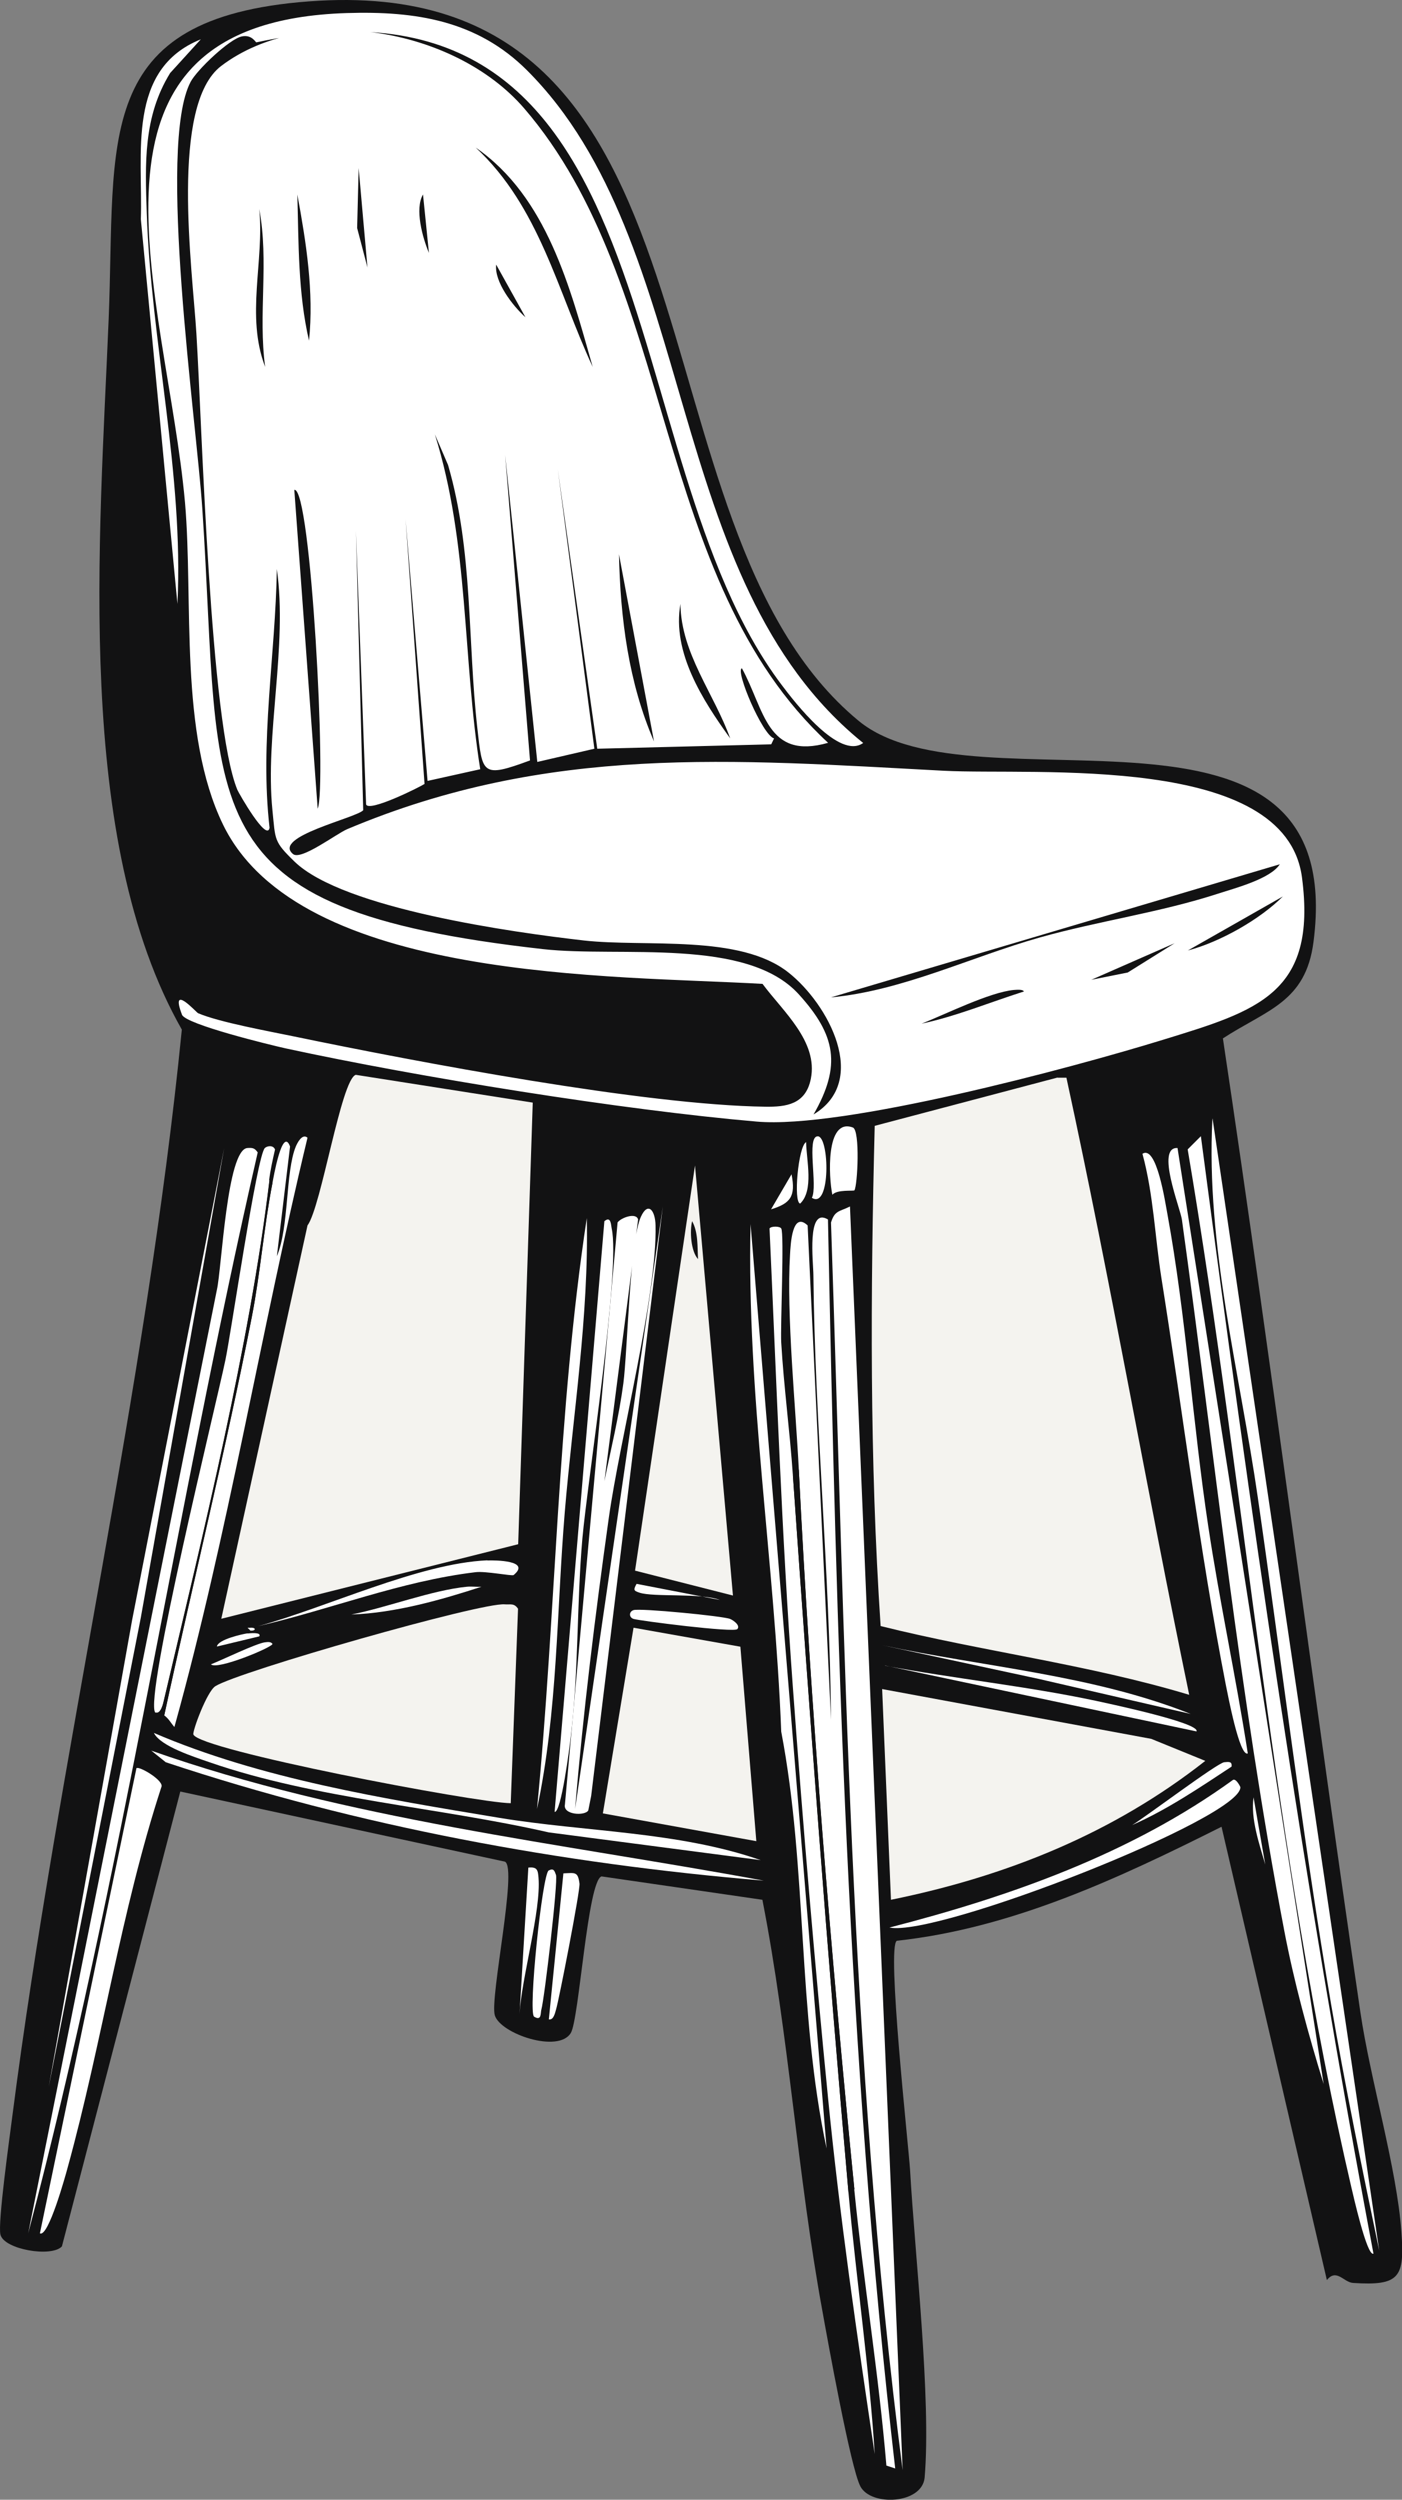 <svg viewBox="0 0 92.37 164.66" xmlns="http://www.w3.org/2000/svg" data-name="Layer 2" id="b"><rect x="0" y="0" width="92.37" height="164.66" fill="#808080" stroke="none"/>
  <g data-name="Layer 1" id="c">
    <g data-name="Generative Object" id="d">
      <g>
        <path fill="#121213" d="M20.36.09c28.48-2.14,20.46,34.42,36.22,47.4,7.66,6.3,32.31-3.67,29.96,14.55-.51,3.98-3.07,4.47-5.97,6.36,3.2,21.36,5.92,42.79,9.06,64.16.65,4.42,2.4,10.25,2.7,14.45.22,3-.1,3.57-3.18,3.37-.63-.04-1.09-.98-1.73-.19l-6.94-29.86c-6.76,3.39-13.77,6.68-21.39,7.51-.69.31.77,13.48.87,15.12.32,5.56,1.4,15.1.96,20.23-.15,1.76-3.55,1.93-4.24.58-.64-1.24-2.15-9.61-2.5-11.56-1.64-8.95-2.2-18.13-3.95-27.07l-10.6-1.54c-.92.31-1.47,9.38-2.02,10.31-.81,1.36-4.64.06-5.01-1.16-.34-1.13,1.51-9.71.67-10.12l-21.39-4.62-7.8,29.96c-.67.74-3.81.21-4.05-.77-.19-.76.61-6.44.77-7.71,3.06-23.79,8.81-47.77,11.18-71.67-7.1-12.49-5.42-32.23-4.82-46.82C7.64,9.19,5.98,1.17,20.36.09Z"></path>
        <g>
          <path fill="#f4f3ef" d="M69.68,70.99c.19,0,.39,0,.58,0,2.92,13.43,5.29,27.14,8.09,40.65-6.67-2.01-13.6-2.85-20.33-4.53-.73-10.93-.67-21.97-.39-32.95l12.04-3.18Z"></path>
          <path fill="#f4f3ef" d="M23.44,70.8l11.66,1.83-.96,29.09-19.56,4.91,5.68-25.91c.91-1.23,2.21-9.61,3.18-9.92Z"></path>
          <path fill="#f4f3ef" d="M33.26,105.68c.36.03.61-.1.87.29l-.48,12.81c-2.38-.04-20.56-3.51-20.91-4.53-.07-.21.89-2.83,1.45-3.18,1.54-.97,17.53-5.54,19.07-5.39Z"></path>
          <path fill="#f4f3ef" d="M58.12,111.26l17.73,3.28,3.56,1.45c-6.09,4.79-13.12,7.61-20.71,9.15l-.58-13.87Z"></path>
          <polygon fill="#f4f3ef" points="41.74 107.22 48.78 108.47 49.83 121.28 39.72 119.45 41.74 107.22"></polygon>
          <path fill="#fff" d="M56.29,144.21c-1.56-15.68-2.88-31.65-3.66-47.4-.21-4.16-.82-10.21-.58-14.16.04-.7.14-2.89,1.16-1.93l1.54,32.56c-.08-9.76-1.06-19.53-1.16-29.29,0-.81-.46-4.53.96-3.66.56,27.48,1.28,54.98,4.43,82.27l-.58-.19c-.51-6.09-1.51-12.13-2.12-18.21Z"></path>
          <path fill="#fff" d="M56,79.47l3.47,83.24c-3.52-27.24-3.78-54.73-4.72-82.18.25-.82.57-.71,1.25-1.06Z"></path>
          <path fill="#fff" d="M43.67,79.47l-4.72,38.82-.19.96c-.2.38-1.69.31-1.54-.39l3.47-38.34c.24-.32,1.23-.67,1.35-.19l-2.22,17.24c.43-2.12.97-4.31,1.25-6.45s.42-9.4,1.16-10.98c.46-1,.94-.43.96.58.11,4.56-2.37,14.18-3.08,19.27-.89,6.36-1.69,12.79-2.22,19.17l5.78-39.69Z"></path>
          <path fill="#fff" d="M79.12,74.85c3.24,24.62,6.76,49.19,11.37,73.6-.43.21-1.35-3.94-1.45-4.34-5.17-22.22-6.98-45.87-10.79-68.4l.87-.87Z"></path>
          <path fill="#fff" d="M52.24,97.2c1.1,15.75,2.27,31.5,3.66,47.21.51,5.73,1.38,11.59,1.73,17.24-1.16-7.76-2.31-15.67-3.08-23.51-.88-8.91-1.66-18.06-2.31-26.97-.74-10.06-1.08-20.17-1.54-30.25.1-.16.67-.16.77,0,.21.31-.06,6.46,0,7.51.17,2.91.57,5.86.77,8.77Z"></path>
          <path fill="#fff" d="M16.31,75.62c.34-.02.46,0,.67.29-5.42,23.64-8.93,47.71-15.12,71.19l12.43-62.14c.32-1.41.66-9.28,2.02-9.34Z"></path>
          <path fill="#fff" d="M77.58,75.62l9.63,61.66c-1.02-3.31-1.95-6.71-2.6-10.12-2.96-15.53-4.58-31.24-6.74-46.82-.11-.77-1.74-4.8-.29-4.72Z"></path>
          <path fill="#fff" d="M79.89,73.69l10.98,74.56c-1.13-5.4-2.25-10.85-3.18-16.28-1.89-11.07-3.22-22.26-4.82-33.33-1.19-8.25-3.43-16.59-2.99-24.95Z"></path>
          <path fill="#fff" d="M10.82,113c1.89-8.76,4.06-17.5,5.78-26.3.56-2.89.79-5.89,1.35-8.77.05-.27.65-3.78,1.16-2.41l-.87,7.23c.81-1.89.56-5.56,1.25-7.23.09-.21.41-.88.77-.58-3.09,12.86-5.25,26.16-8.77,38.82-.27-.31-.33-.5-.67-.77Z"></path>
          <path fill="#fff" d="M8.99,116.47c.19-.15,1.86.84,1.64,1.25-2.67,8.18-3.89,16.77-6.17,25.05-.15.56-1.28,4.64-1.83,4.34l6.36-30.64Z"></path>
          <polygon fill="#fff" points="14.77 75.62 9.28 106.54 3.21 137.47 8.7 106.74 14.77 75.62"></polygon>
          <path fill="#fff" d="M17.75,77.74c-1.28,10.79-4.43,23.53-6.94,34.2-.06.25-.2.99-.58.87-.75-.92,4.05-20.47,4.62-23.22.38-1.81,2.08-13.48,2.6-13.97.15-.14.55-.21.67.1-.15.64-.31,1.38-.39,2.02Z"></path>
          <path fill="#fff" d="M49.45,80.63l5.01,60.89c-1.94-9.07-1.25-18.36-2.99-27.46-.43-11.19-2.28-22.22-2.02-33.43Z"></path>
          <path fill="#fff" d="M75.27,76c.94-.6,1.5,3.22,1.64,3.95,1.24,6.77,1.67,13.81,2.7,20.62.75,4.98,1.83,9.95,2.6,14.93-.55.25-1.33-3.96-1.45-4.53-1.74-8.94-2.83-17.92-4.24-26.78-.43-2.73-.52-5.5-1.25-8.19Z"></path>
          <path fill="#fff" d="M39.82,80.44c.44-.36.43.25.48.48.6,2.64-1.59,16.62-1.93,20.42-.38,4.34-.24,8.76-.77,13.1-.07.6-.62,4.98-1.06,4.91l3.28-38.92Z"></path>
          <path fill="#fff" d="M9.95,115.31c13,4.58,26.84,6.07,40.37,8.57-13.39-1.12-26.68-3.57-39.4-7.8l-.96-.77Z"></path>
          <path fill="#fff" d="M38.66,80.24c.14,6.47-.91,12.94-1.45,19.36-.54,6.51-.46,13.14-1.83,19.56,1.26-12.94,1.33-26.04,3.28-38.92Z"></path>
          <path fill="#fff" d="M10.14,114.15c7.05,3.03,15.15,4.33,22.74,5.59,5.7.94,11.78.89,17.24,2.79l-13.97-1.83c-7.21-1.65-15.37-2.2-22.35-4.62-1-.35-3.23-1.05-3.66-1.93Z"></path>
          <path fill="#121213" d="M56.29,144.21l-.39.19c-1.39-15.71-2.56-31.45-3.66-47.21l.39-.39c.78,15.75,2.1,31.71,3.66,47.4Z"></path>
          <path fill="#fff" d="M13.23,2.59l-2.02,2.22c-1.78,2.89-1.65,5.97-1.54,9.25.28,8.52,2.44,17.14,2.02,25.72l-2.41-25.34c.14-4.3-.95-9.88,3.95-11.85Z"></path>
          <path fill="#fff" d="M81.24,117.24c.2-.1.48.45.48.48.12,2.02-19.95,9.89-23.12,9.25,7.99-2.06,15.9-4.85,22.64-9.73Z"></path>
          <path fill="#121213" d="M17.95,77.93c-.56,2.88-.79,5.88-1.35,8.77-1.72,8.8-3.89,17.54-5.78,26.3-.07-.05-.3.15-.58-.19.38.12.52-.62.58-.87,2.51-10.67,5.65-23.41,6.94-34.2l.19.19Z"></path>
          <path fill="#fff" d="M58.31,109.72c4.59.86,9.3,1.34,13.87,2.31.54.12,6.92,1.45,6.65,2.02l-20.52-4.34Z"></path>
          <path fill="#fff" d="M32.11,102.79c.54-.02,2.89,0,1.73.96-.1.08-1.85-.27-2.5-.19-4.94.59-9.54,2.45-14.35,3.56,4.43-1.19,10.61-4.15,15.12-4.34Z"></path>
          <path fill="#fff" d="M37.12,123.4c.78-.03.95-.13,1.06.67.06.42-1.35,7.65-1.54,8.28-.07.23-.16.73-.48.67l.96-9.63Z"></path>
          <path fill="#fff" d="M58.12,108.37c6.77,1.45,13.84,1.95,20.33,4.53l-10.02-2.31-10.31-2.22Z"></path>
          <path fill="#fff" d="M56.19,74.27c.49.18.31,3.85.1,4.14-.04.06-1.15-.07-1.45.29-.24-1.11-.46-5.1,1.35-4.43Z"></path>
          <path fill="#fff" d="M36.15,123.21c.33-.17.38.02.48.29.15.42-.76,8.15-.96,8.86-.07.23.03.79-.48.48-.41-.25.54-9.41.96-9.63Z"></path>
          <path fill="#fff" d="M34.81,123.02c.59-.06.63.17.67.67.18,2.12-1.12,6.62-1.25,8.96l.58-9.63Z"></path>
          <path fill="#fff" d="M41.74,106.06c.42-.14,5.9.39,6.36.58.2.08.7.42.48.67s-6.47-.55-6.84-.67c-.31-.1-.31-.48,0-.58Z"></path>
          <path fill="#fff" d="M53.88,74.85c.77.01.86,4.84-.39,4.05.4-.76-.38-4.06.39-4.05Z"></path>
          <path fill="#fff" d="M30.76,104.52c.32-.03.65.02.96,0-2.6.85-5.68,1.73-8.57,1.83,2.34-.46,5.29-1.6,7.61-1.83Z"></path>
          <path fill="#fff" d="M80.66,116.08c.27-.02.53-.08.48.29-2.1,1.38-4.23,2.83-6.55,3.85.83-.49,5.63-4.11,6.07-4.14Z"></path>
          <path fill="#fff" d="M53.11,75.23c.02,1.21.52,3.17-.39,4.05-.46-.06-.13-3.76.39-4.05Z"></path>
          <path fill="#fff" d="M41.94,104.33l5.49,1.06c-1.24-.47-4.37-.17-5.3-.48-.4-.13-.4-.19-.19-.58Z"></path>
          <path fill="#fff" d="M17.47,108.18c.16-.02.37-.05.48.1.08.2-3.67,1.76-4.05,1.35.72-.28,2.98-1.38,3.56-1.45Z"></path>
          <path fill="#fff" d="M82.59,118.39l.77,4.43c-.4-1.39-.97-3.02-.77-4.43Z"></path>
          <path fill="#fff" d="M52.15,77.35c.29,1.47-.08,1.92-1.35,2.31l1.35-2.31Z"></path>
          <path fill="#121213" d="M35.58,105.87c.61.57.29,2.34-.19,2.89l.19-2.89Z"></path>
          <path fill="#fff" d="M16.31,107.6c.11-.01.95-.11.77.19l-2.79.67c.06-.47,1.72-.83,2.02-.87Z"></path>
          <path fill="#121213" d="M15.15,70.99c.12.02.29,2.1-.19,2.31-.29-.26.03-2.34.19-2.31Z"></path>
          <path fill="#121213" d="M2.05,141.9c.14.82-.05,1.76-.39,2.5-.22-.82.06-1.75.39-2.5Z"></path>
          <path fill="#121213" d="M46.17,74.27c.18.07.2.92-.19.77-.26-.1.1-.56.19-.77Z"></path>
          <path fill="#121213" d="M87.6,146.91c.08,0,.18.77.19.96-.47.1-.31-.96-.19-.96Z"></path>
          <path fill="#121213" d="M22.86,67.53s.3.26.48.29c-.34.33-.85-.1-.48-.29Z"></path>
          <path fill="#fff" d="M16.31,107.22h.19c.38-.03.38.22,0,.19l-.19-.19Z"></path>
          <g>
            <path fill="#fff" d="M22.86.86c4.52-.14,8.57.49,11.85,3.76,11.48,11.45,8.81,33.56,22.16,44.32-1.57,1.13-4.49-2.65-5.39-3.85C39.98,29.82,44.76-3.2,16.89,2.79c-.05.01-.29-.53-.96-.39-.82.17-2.96,2.21-3.37,2.99-2.23,4.21.39,22.38.77,28.13,1.34,20.04-1.28,26.34,22.45,29,5.11.57,13.43-.81,16.86,2.99,2.42,2.67,2.81,4.68.96,7.9,3.7-2.22.97-7.27-1.64-9.34-3.21-2.56-9.4-1.66-13.49-2.12-4.57-.52-15.86-2.08-19.07-5.2-1.37-1.33-1.25-1.4-1.45-3.37-.5-5.01,1.01-10.78.29-15.9-.09,5.69-1.13,11.37-.48,17.05-.18.96-2.02-2.27-2.12-2.5-1.81-4.38-2.32-23.91-2.7-30.06-.26-4.25-1.76-15.06,1.64-17.63C20.07.18,29.92,1.8,34.52,7.12c10.08,11.68,8.38,31.04,20.04,41.81-4.05,1.15-4.18-2.18-5.68-4.91-.46.13,1.36,4.42,2.12,4.62l-.19.39-11.46.29-2.6-18.4,2.41,18.4-3.76.87-2.12-20.23,1.64,20.13c-3.19,1.18-3.13.89-3.47-2.12-.65-5.76-.28-11.67-1.93-17.34l-.87-2.02c2.26,7.2,1.82,14.73,2.99,22.06l-3.47.77-1.45-17.24,1.25,17.44c-.38.24-3.66,1.87-3.85,1.35l-.67-18.02.48,18.4c-.45.51-6.03,1.75-4.62,2.89.53.43,2.84-1.33,3.56-1.64,13.28-5.6,25.36-4.59,39.31-3.85,6.07.32,22.52-1.19,23.6,7.03,1.01,7.67-2.98,8.79-9.15,10.69s-21.12,5.89-26.78,5.39c-8.91-.77-22.24-2.92-31.02-4.82-.95-.21-6.6-1.58-6.84-2.22-.81-2.13.95-.14,1.06-.1,1.39.6,4.73,1.2,6.36,1.54,8.11,1.68,23.07,4.52,31.02,4.62,1.37.02,2.65-.15,2.99-1.83.5-2.47-1.86-4.47-3.18-6.26-9.8-.57-30.51-.12-35.55-10.5-2.91-6-1.94-14.68-2.5-21.19C10.99,19.6,3.52,1.46,22.86.86Z"></path>
            <g>
              <path fill="#121213" d="M84.32,56.93c-.62.96-2.91,1.56-4.05,1.93-3.84,1.25-7.88,1.8-11.75,2.89-4.55,1.28-9.05,3.51-13.78,3.95l29.58-8.77Z"></path>
              <path fill="#121213" d="M31.34,9.72c4.7,3.25,6.22,9.22,7.71,14.45-2.32-5-3.51-10.55-7.71-14.45Z"></path>
              <path fill="#121213" d="M19.39,32.27c1.1-.25,2.14,19.63,1.54,21l-1.54-21Z"></path>
              <path fill="#121213" d="M19.59,12.81c.58,3.15,1.1,6.41.77,9.63-.73-3.14-.68-6.43-.77-9.63Z"></path>
              <path fill="#121213" d="M40.78,36.51l2.31,12.33c-1.68-3.87-2.22-8.14-2.31-12.33Z"></path>
              <path fill="#121213" d="M44.83,39.78c.04,3.27,2.21,5.89,3.28,8.86-1.79-2.48-3.85-5.66-3.28-8.86Z"></path>
              <path fill="#121213" d="M17.08,13.77c.65,3.44-.08,6.94.39,10.4-1.29-3.37-.05-6.96-.39-10.4Z"></path>
              <path fill="#121213" d="M84.52,59.05c-1.51,1.51-4.13,3-6.26,3.56l6.26-3.56Z"></path>
              <polygon fill="#121213" points="77.39 62.13 74.3 64.06 71.9 64.54 77.39 62.13"></polygon>
              <path fill="#121213" d="M66.79,65.21c.16-.01.6-.06.67.1-2.21.7-4.45,1.63-6.74,2.12,1.57-.62,4.48-2.07,6.07-2.22Z"></path>
              <polygon fill="#121213" points="23.63 11.07 24.21 17.62 23.53 15.02 23.63 11.07"></polygon>
              <path fill="#121213" d="M27.87,12.81l.39,3.85c-.42-1-.95-2.9-.39-3.85Z"></path>
              <path fill="#121213" d="M32.69,17.43l1.93,3.47c-.85-.76-2.06-2.34-1.93-3.47Z"></path>
            </g>
          </g>
          <g>
            <polygon fill="#f4f3ef" points="45.79 76.77 48.29 105.1 41.84 103.46 45.79 76.77"></polygon>
            <path fill="#121213" d="M45.6,80.44c.41.74.34,1.69.39,2.5-.48-.53-.55-1.86-.39-2.5Z"></path>
          </g>
        </g>
      </g>
    </g>
  </g>
</svg>